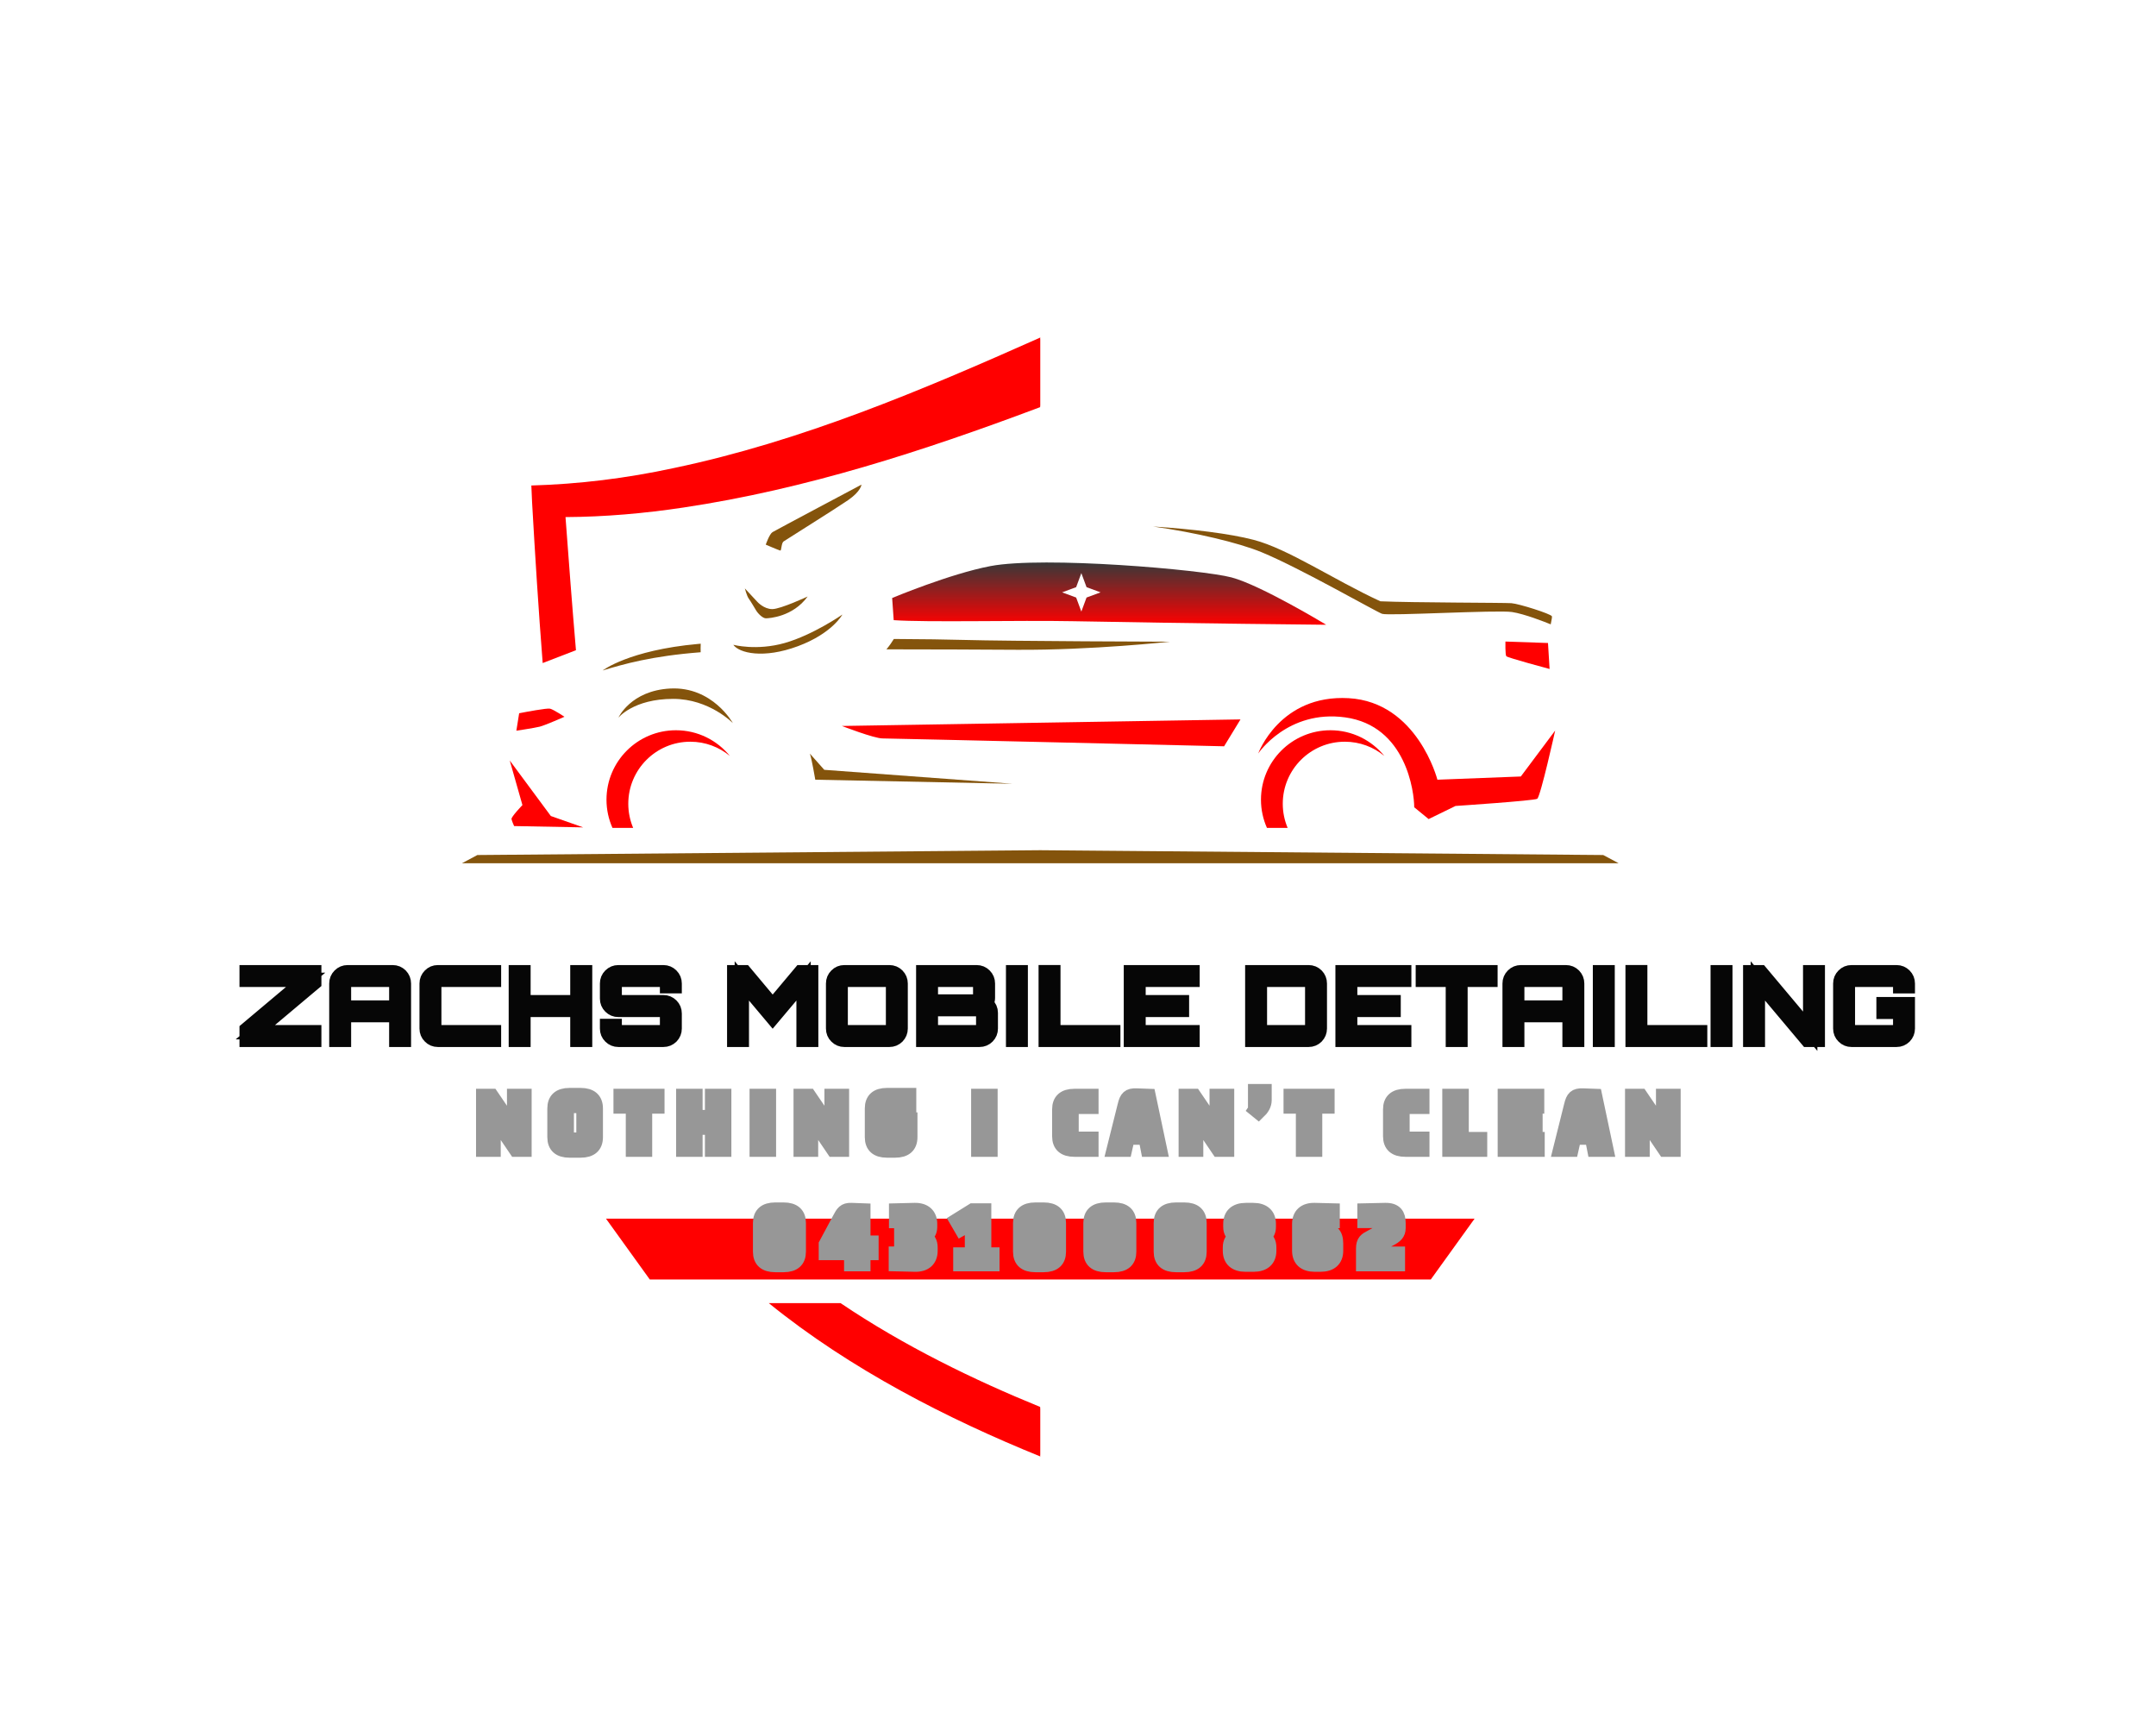 <?xml version="1.0" encoding="UTF-8" standalone="no" ?>
<!DOCTYPE svg PUBLIC "-//W3C//DTD SVG 1.1//EN" "http://www.w3.org/Graphics/SVG/1.1/DTD/svg11.dtd">
<svg xmlns="http://www.w3.org/2000/svg" xmlns:xlink="http://www.w3.org/1999/xlink" version="1.1" width="1280" height="1024" viewBox="0 0 1280 1024" xml:space="preserve">
<desc>Created with Fabric.js 5.3.0</desc>
<defs>
</defs>
<g transform="matrix(1 0 0 1 640 512)" id="background-logo"  >
<rect style="stroke: none; stroke-width: 0; stroke-dasharray: none; stroke-linecap: butt; stroke-dashoffset: 0; stroke-linejoin: miter; stroke-miterlimit: 4; fill: rgb(255,255,255); fill-opacity: 0; fill-rule: nonzero; opacity: 1;"  paint-order="stroke"  x="-640" y="-512" rx="0" ry="0" width="1280" height="1024" />
</g>
<g transform="matrix(1.977 0 0 1.977 617.609 532.478)" id="logo-logo"  >
<g style=""  paint-order="stroke"   >
		<g transform="matrix(0.505 0 0 0.505 -74.683 -5.684342e-14)"  >
<path style="stroke: none; stroke-width: 0; stroke-dasharray: none; stroke-linecap: butt; stroke-dashoffset: 0; stroke-linejoin: miter; stroke-miterlimit: 4; fill: rgb(255,0,0); fill-rule: nonzero; opacity: 1;"  paint-order="stroke"  transform=" translate(-434.054, -465.55)" d="M 581.951 768.785 L 587.173 783.401 L 581.951 798.201 C 527.158 775.979 468.962 746.372 420.516 707.04 L 463.198 707.04 C 500.887 732.48 542.486 752.711 581.949 768.785 C 581.95 768.785 581.95 768.785 581.951 768.785 Z M 581.95 132.899 C 511.518 164.284 439.702 194.648 364.017 210.511 C 335.947 216.58 307.672 220.074 279.3 220.878 C 279.3 220.879 279.731 230.736 279.73 230.737 C 281.536 262.654 283.551 294.573 286.043 326.452 C 291.381 324.372 298.322 321.683 305.828 318.813 C 303.559 292.398 301.573 265.986 299.615 239.659 C 323.068 239.538 346.55 237.465 369.749 233.98 C 442.171 223.158 512.298 200.407 580.642 174.746 C 580.994 174.612 581.425 174.451 581.914 174.27 C 581.927 174.275 581.938 174.279 581.951 174.284 L 588.807 154.133 L 581.951 132.899 C 581.951 132.899 581.95 132.899 581.95 132.899 Z" stroke-linecap="round" />
</g>
		<g transform="matrix(0.505 0 0 0.505 0 97.6)"  >
<path style="stroke: none; stroke-width: 0; stroke-dasharray: none; stroke-linecap: butt; stroke-dashoffset: 0; stroke-linejoin: miter; stroke-miterlimit: 4; fill: rgb(255,255,255); fill-rule: nonzero; opacity: 1;"  paint-order="stroke"  transform=" translate(-581.951, -658.829)" d="M 883.503 642.52 L 854.745 642.52 L 815.923 696.423 L 347.979 696.423 L 309.157 642.52 L 280.398 642.52 L 249.64 621.235 L 914.262 621.235 L 883.503 642.52 Z" stroke-linecap="round" />
</g>
		<g transform="matrix(0.505 0 0 0.505 76.415 0)"  >
<path style="stroke: none; stroke-width: 0; stroke-dasharray: none; stroke-linecap: butt; stroke-dashoffset: 0; stroke-linejoin: miter; stroke-miterlimit: 4; fill: rgb(255,255,255); fill-rule: nonzero; opacity: 1;"  paint-order="stroke"  transform=" translate(-733.275, -465.55)" d="M 743.387 707.04 C 694.947 746.365 636.756 775.964 581.951 798.201 L 581.951 768.785 C 621.401 752.727 663.005 732.49 700.701 707.04 L 743.387 707.04 Z M 794.151 233.98 C 817.351 237.465 840.833 239.538 864.286 239.659 C 863.311 252.77 862.329 265.903 861.308 279.047 C 868.04 279.901 875.759 281.026 881.032 282.238 C 882.163 265.074 883.198 247.905 884.169 230.737 C 884.169 230.736 884.6 220.879 884.6 220.878 C 856.235 220.07 827.948 216.582 799.883 210.511 C 724.202 194.647 652.38 164.284 581.951 132.899 L 581.951 174.284 C 582.452 174.465 582.9 174.623 583.258 174.745 C 651.601 200.404 721.731 223.16 794.151 233.98 Z" stroke-linecap="round" />
</g>
		<g transform="matrix(0.505 0 0 0.505 0.001 105.715)"  >
<path style="stroke: none; stroke-width: 0; stroke-dasharray: none; stroke-linecap: butt; stroke-dashoffset: 0; stroke-linejoin: miter; stroke-miterlimit: 4; fill: rgb(255,0,0); fill-rule: nonzero; opacity: 1;"  paint-order="stroke"  transform=" translate(-581.951, -674.899)" d="M 349.739 692.985 L 323.687 656.812 L 840.216 656.812 L 814.163 692.985 L 349.739 692.985 Z" stroke-linecap="round" />
</g>
		<g transform="matrix(0.505 0 0 0.505 0 -11.689)"  >
<polygon style="stroke: none; stroke-width: 0; stroke-dasharray: none; stroke-linecap: butt; stroke-dashoffset: 0; stroke-linejoin: miter; stroke-miterlimit: 4; fill: rgb(255,255,255); fill-rule: nonzero; opacity: 1;"  paint-order="stroke"  points="-343.152,-10.643 -373.911,10.643 373.911,10.643 343.152,-10.643 -343.152,-10.643 " />
</g>
		<g transform="matrix(0.505 0 0 0.505 -0 -12.089)"  >
<polygon style="stroke: none; stroke-width: 0; stroke-dasharray: none; stroke-linecap: butt; stroke-dashoffset: 0; stroke-linejoin: miter; stroke-miterlimit: 4; fill: rgb(132,84,12); fill-rule: nonzero; opacity: 1;"  paint-order="stroke"  points="334.745,-1.02 23.582,-3.679 0,-3.881 -23.582,-3.679 -334.745,-1.02 -343.933,3.881 -23.582,3.881 23.582,3.881 343.933,3.881 334.745,-1.02 " />
</g>
		<g transform="matrix(0.505 0 0 0.505 -2.349 -40.329)"  >
<path style="stroke: none; stroke-width: 0; stroke-dasharray: none; stroke-linecap: butt; stroke-dashoffset: 0; stroke-linejoin: miter; stroke-miterlimit: 4; fill: rgb(255,0,0); fill-rule: nonzero; opacity: 1;"  paint-order="stroke"  transform=" translate(-577.299, -385.685)" d="M 290.9 417.393 L 310.131 424.15 L 269.069 423.37 C 269.069 423.37 267.769 420.511 267.509 419.212 C 267.249 417.912 274.007 410.895 274.007 410.895 L 266.47 384.386 L 290.9 417.393 Z M 463.987 363.855 L 701.007 359.957 L 691.261 375.94 C 691.261 375.94 493.224 371.262 488.156 371.262 C 483.089 371.262 463.987 363.855 463.987 363.855 Z M 818.095 395.803 C 818.095 395.803 806.281 349.672 765.348 347.333 C 724.415 344.994 711.532 380.228 711.532 380.228 C 711.532 380.228 729.045 354.048 763.21 358.737 C 799.563 363.727 804.313 403.228 804.313 412.195 L 812.889 419.212 L 828.873 411.415 C 828.873 411.415 875.5 408.315 877.449 407.146 C 879.398 405.976 888.128 366.584 888.128 366.584 L 867.703 393.891 L 818.095 395.803 Z" stroke-linecap="round" />
</g>
		<g transform="matrix(0.505 0 0 0.505 -20.254 -40.391)"  >
<path style="stroke: none; stroke-width: 0; stroke-dasharray: none; stroke-linecap: butt; stroke-dashoffset: 0; stroke-linejoin: miter; stroke-miterlimit: 4; fill: rgb(255,0,0); fill-rule: nonzero; opacity: 1;"  paint-order="stroke"  transform=" translate(-541.841, -385.564)" d="M 759.734 350.362 C 759.734 350.362 775.312 348.06 791.519 360.698 C 808.888 374.241 811.146 397.407 811.146 397.407 C 811.146 397.407 801.766 371.39 783.008 361.054 C 765.752 351.546 751.57 353.57 742.539 356.777 C 742.539 356.777 749.139 351.253 759.734 350.362 Z M 500.276 367.737 C 500.276 367.737 683.911 372.815 685.782 371.746 C 687.653 370.677 690.326 364.796 690.326 364.796 C 690.326 364.796 536.628 366.133 532.619 365.865 C 528.609 365.598 500.276 367.737 500.276 367.737 Z M 278.417 414.247 L 272.536 420.929 L 286.97 420.929 L 285.099 417.454 L 275.476 400.347 L 278.417 414.247 Z" stroke-linecap="round" />
</g>
		<g transform="matrix(0.505 0 0 0.505 -2.194 -63.318)"  >
<path style="stroke: none; stroke-width: 0; stroke-dasharray: none; stroke-linecap: butt; stroke-dashoffset: 0; stroke-linejoin: miter; stroke-miterlimit: 4; fill: rgb(255,0,0); fill-rule: nonzero; opacity: 1;"  paint-order="stroke"  transform=" translate(-577.605, -340.16)" d="M 298.999 358.381 C 298.999 358.381 287.505 363.46 284.297 364.262 C 281.09 365.064 270.398 366.667 270.398 366.667 L 272.058 356.288 C 275.94 355.531 288.637 353.118 290.445 353.57 C 292.583 354.104 298.999 358.381 298.999 358.381 Z M 858.547 313.653 C 858.547 313.653 858.369 321.494 859.081 322.385 C 859.794 323.276 884.812 329.97 884.812 329.97 L 883.861 314.525 L 858.547 313.653 Z" stroke-linecap="round" />
</g>
		<g transform="matrix(0.505 0 0 0.505 -35.611 -98.572)"  >
<path style="stroke: none; stroke-width: 0; stroke-dasharray: none; stroke-linecap: butt; stroke-dashoffset: 0; stroke-linejoin: miter; stroke-miterlimit: 4; fill: rgb(255,255,255); fill-rule: nonzero; opacity: 1;"  paint-order="stroke"  transform=" translate(-511.429, -270.347)" d="M 446.173 289.618 C 439.581 297.273 430.848 301.071 422.536 302.946 C 418.782 303.793 413.973 303.138 411.916 300.745 L 408.409 292.881 L 404.452 288.279 C 404.452 288.279 403.039 286.615 400.107 279.109 C 397.316 271.961 404.957 264.702 412.44 260.364 L 419.886 260.497 L 414.962 257.05 L 415.504 253.106 C 415.872 250.427 417.592 248.055 420.162 246.682 L 479.332 215.078 C 480.56 214.422 481.919 214.09 483.29 214.018 C 483.685 213.813 484.075 213.617 484.483 213.417 C 507.555 202.567 534.967 201.442 560.043 206.259 C 581.965 210.482 602.524 219.95 619.886 232.662 C 622.638 234.68 625.317 236.771 627.94 238.914 L 618.315 237.854 C 602.74 227.674 585.392 219.71 566.855 215.461 C 542.91 210.253 516.569 209.837 493.502 218.203 L 499.562 221.855 L 495.99 224.768 L 489.776 223.313 C 485.879 222.4 481.798 224.028 479.92 227.251 C 476.787 232.628 471.432 240.887 464.881 247.257 C 464.364 247.76 463.849 248.258 463.339 248.748 L 460.732 251.233 C 451.981 259.504 445.023 265.374 445.023 265.374 L 448.303 281.843 C 448.85 284.59 448.07 287.416 446.173 289.618 Z M 450.09 329.095 C 470.982 320.089 480.301 309.495 484.452 302.042 C 487.206 297.096 485.805 291.09 481.088 287.563 C 481.856 297.122 468.09 312.843 446.446 322.173 L 446.446 322.173 C 424.803 331.503 402.639 331.27 394.92 324.708 C 394.974 330.201 399.168 334.981 405.095 336.169 C 414.093 337.972 429.098 338.144 450.09 329.095 Z M 444.047 317.615 C 422.093 327.079 400.501 327.542 395.82 318.649 C 392.83 312.968 397.464 304.844 406.925 297.249 C 404.422 300.533 403.554 303.658 404.834 306.09 C 407.945 312.001 422.563 311.579 437.484 305.147 C 452.404 298.715 461.978 288.71 458.866 282.799 C 457.586 280.367 454.357 279.008 449.962 278.697 C 462.44 276.835 472.332 278.697 475.322 284.378 C 480.003 293.271 466.001 308.151 444.047 317.615 Z" stroke-linecap="round" />
</g>
		<g transform="matrix(0.505 0 0 0.505 -2.414 -69.595)"  >
<path style="stroke: none; stroke-width: 0; stroke-dasharray: none; stroke-linecap: butt; stroke-dashoffset: 0; stroke-linejoin: miter; stroke-miterlimit: 4; fill: rgb(255,255,255); fill-rule: nonzero; opacity: 1;"  paint-order="stroke"  transform=" translate(-577.169, -327.73)" d="M 455.8 385.296 L 666.311 401.669 L 442.935 400.11 C 442.935 400.11 442.256 374.208 432.158 358.34 C 444.995 365.669 455.8 385.296 455.8 385.296 Z M 886 336.861 C 886 336.645 886.069 336.199 886.186 335.591 C 878.803 333.162 857.027 326.89 856.052 326.305 C 854.715 325.503 853.379 311.069 853.914 310.267 C 854.319 309.659 874.197 310.279 883.816 310.615 C 884.468 307.918 885.05 305.43 885.479 303.421 C 882.247 299.842 870.17 294.821 862.734 293.694 C 853.914 292.358 789.227 295.566 785.485 294.229 C 781.743 292.893 736.836 267.499 714.116 258.144 C 700.228 252.425 677.496 248.253 649.013 245.247 C 612.392 242.842 572.801 243.292 556.768 247.447 C 530.284 254.309 502.045 269.46 484.872 279.664 L 486.233 280.682 C 486.737 281.058 487.217 281.453 487.677 281.863 C 508.788 273.313 542.033 260.827 558.327 259.872 C 583.276 258.41 652.694 259.171 694.959 265.895 C 726.322 270.885 788.33 314.324 788.33 314.324 L 674.888 330.769 C 674.888 330.769 820.686 325.653 826.534 326.384 C 832.382 327.115 888.128 354.889 888.128 354.889 C 888.128 354.889 886 339.42 886 336.861 Z M 415.257 390.754 C 415.257 390.754 400.443 353.979 362.369 354.759 C 322.737 355.57 312.47 393.223 314.809 411.675 C 314.809 411.675 299.736 388.545 301.815 375.03 L 266.21 376.59 L 266.919 371.603 C 273.15 370.708 281.148 369.515 282.843 369.053 C 288.887 367.404 293.108 368.686 311.171 358.397 C 311.171 358.397 294.993 347.677 291.874 347.677 C 290.008 347.677 278.25 349.653 270.134 351.184 C 277.537 346.591 303.514 328.513 344.437 318.114 C 357.883 314.698 371.662 312.415 386.192 310.913 L 386.328 324.792 C 386.333 325.278 386.368 325.758 386.407 326.236 C 371.01 327.193 359.999 328.467 353.528 329.869 C 332.144 334.502 325.595 344.363 325.595 344.363 C 325.595 344.363 352.804 329.909 378.483 338.906 C 414.088 351.38 415.257 390.754 415.257 390.754 Z M 518.174 308.888 C 508.602 308.788 499.413 308.667 490.553 308.556 C 487.54 313.287 482.803 318.873 475.392 324.497 C 516.834 324.545 546.695 324.587 612.809 322.563 C 691.153 320.164 752.465 310.318 752.465 310.318 C 752.465 310.318 592.632 309.668 518.174 308.888 Z" stroke-linecap="round" />
</g>
		<g transform="matrix(0.505 0 0 0.505 -13.474 -35.408)"  >
<path style="stroke: none; stroke-width: 0; stroke-dasharray: none; stroke-linecap: butt; stroke-dashoffset: 0; stroke-linejoin: miter; stroke-miterlimit: 4; fill: rgb(255,0,0); fill-rule: nonzero; opacity: 1;"  paint-order="stroke"  transform=" translate(-555.268, -395.43)" d="M 716.737 424.461 C 714.457 419.337 713.18 413.668 713.18 407.698 C 713.18 384.89 731.67 366.4 754.478 366.4 C 767.423 366.4 778.972 372.36 786.544 381.682 C 780.161 376.395 771.968 373.216 763.031 373.216 C 742.659 373.216 726.144 389.731 726.144 410.103 C 726.144 415.196 727.176 420.048 729.043 424.461 L 716.737 424.461 Z M 339.854 424.461 C 337.987 420.048 336.955 415.196 336.955 410.103 C 336.955 389.731 353.47 373.216 373.843 373.216 C 382.779 373.216 390.972 376.395 397.355 381.682 C 389.783 372.36 378.234 366.4 365.289 366.4 C 342.481 366.4 323.991 384.89 323.991 407.698 C 323.991 413.668 325.268 419.337 327.548 424.461 L 339.854 424.461 Z" stroke-linecap="round" />
</g>
		<g transform="matrix(0.505 0 0 0.505 20.691 -91.092)"  >
<linearGradient id="SVGID_102704" gradientUnits="userSpaceOnUse" gradientTransform="matrix(1 0 0 1 493.865 266.643)"  x1="129.059" y1="0" x2="129.059" y2="37.031">
<stop offset="0%" style="stop-color:rgb(56,56,56);stop-opacity: 1"/>
<stop offset="100%" style="stop-color:rgb(255,0,0);stop-opacity: 1"/>
</linearGradient>
<path style="stroke: none; stroke-width: 0; stroke-dasharray: none; stroke-linecap: butt; stroke-dashoffset: 0; stroke-linejoin: miter; stroke-miterlimit: 4; fill: url(#SVGID_102704); fill-rule: nonzero; opacity: 1;"  paint-order="stroke"  transform=" translate(-622.924, -285.158)" d="M 493.865 287.766 C 493.865 287.766 528.167 273.371 552.362 268.777 C 584.024 262.766 678.208 270.885 695.672 275.518 C 713.136 280.151 751.983 303.674 751.983 303.674 C 751.983 303.674 670.852 302.894 601.057 301.548 C 568.933 300.928 514.549 302.327 494.784 300.935 L 493.865 287.766 Z" stroke-linecap="round" />
</g>
		<g transform="matrix(0.505 0 0 0.505 11.121 -78.91)"  >
<path style="stroke: none; stroke-width: 0; stroke-dasharray: none; stroke-linecap: butt; stroke-dashoffset: 0; stroke-linejoin: miter; stroke-miterlimit: 4; fill: rgb(132,84,12); fill-rule: nonzero; opacity: 1;"  paint-order="stroke"  transform=" translate(-603.973, -309.282)" d="M 467.617 229.611 C 459.866 234.931 430.735 253.104 429.316 254.119 C 427.896 255.133 428.108 259.694 427.337 259.558 C 426.567 259.421 418.703 256.035 418.703 256.035 C 418.703 256.035 420.87 249.725 422.712 248.604 C 424.555 247.484 475.621 220.356 475.621 220.356 C 475.621 220.356 475.368 224.291 467.617 229.611 Z M 422.596 294.362 C 417.594 294.379 413.728 290.075 413.728 290.075 L 406.267 282.056 C 406.267 282.056 407.479 286.614 408.563 288.073 C 409.646 289.531 412.863 294.988 412.863 294.988 C 414.181 297.212 417.001 299.883 418.81 299.842 C 420.618 299.801 434.776 299.056 443.614 286.873 C 443.614 286.873 427.599 294.345 422.596 294.362 Z M 430.031 314.499 C 446.865 309.705 464.285 297.597 464.285 297.597 C 464.285 297.597 458.252 308.831 437.812 316.423 C 417.372 324.014 402.927 320.547 399.404 315.579 C 399.404 315.579 413.196 319.293 430.031 314.499 Z M 399.147 362.166 C 399.147 362.166 385.203 347.741 363.652 347.741 C 339.989 347.741 331.075 358.924 331.075 358.924 C 331.075 358.924 338.388 342.793 361.906 341.582 C 387.089 340.285 399.147 362.166 399.147 362.166 Z M 380.029 314.939 C 379.484 314.986 378.916 315.03 378.387 315.078 C 337.223 318.821 321.719 330.849 321.719 330.849 C 334.155 327.055 350.92 322.265 379.995 320.015 C 379.947 318.347 379.945 316.618 380.029 314.939 Z M 444.944 380.3 C 446.014 383.24 448.152 395.803 448.152 395.803 L 565.497 398.209 L 453.498 389.922 L 444.944 380.3 Z M 494.873 312.124 C 493.71 314.032 492.242 316.15 490.468 318.287 C 518.69 318.295 546.562 318.424 568.17 318.553 C 612.809 318.821 659.052 313.742 659.052 313.742 C 659.052 313.742 564.16 313.475 535.559 312.673 C 526.65 312.423 512.021 312.2 494.873 312.124 Z M 886.179 298.61 C 885.399 297.148 866.788 291.209 862.111 290.843 C 858.015 290.523 803.206 290.559 784.172 289.717 C 755.974 276.683 729.335 258.532 708.803 253.172 C 694.758 249.505 672.496 246.789 649.013 245.247 C 674.122 248.818 699.694 254.831 713.581 260.549 C 736.302 269.905 781.475 295.833 785.217 297.169 C 788.96 298.506 853.646 294.764 862.467 296.1 C 869.902 297.227 881.895 301.961 885.479 303.421 C 886.05 300.752 886.35 298.93 886.179 298.61 Z" stroke-linecap="round" />
</g>
		<g transform="matrix(0.505 0 0 0.505 -4.27 -106.736)"  >
<path style="stroke: none; stroke-width: 0; stroke-dasharray: none; stroke-linecap: butt; stroke-dashoffset: 0; stroke-linejoin: miter; stroke-miterlimit: 4; fill: rgb(255,255,255); fill-rule: nonzero; opacity: 1;"  paint-order="stroke"  transform=" translate(-573.494, -254.179)" d="M 666.802 222.736 L 659.35 225.493 L 656.593 232.945 L 653.836 225.493 L 646.384 222.736 L 653.836 219.979 L 656.593 212.527 L 659.35 219.979 L 666.802 222.736 Z M 526.902 234.822 L 524.696 228.861 L 522.49 234.822 L 516.529 237.028 L 522.49 239.234 L 524.696 245.195 L 526.902 239.234 L 532.863 237.028 L 526.902 234.822 Z M 350.223 271.641 L 346.859 262.55 L 343.495 271.641 L 334.404 275.005 L 343.495 278.369 L 346.859 287.459 L 350.223 278.369 L 359.314 275.005 L 350.223 271.641 Z M 609.454 281.309 L 606.366 272.963 L 603.278 281.309 L 594.932 284.397 L 603.278 287.485 L 606.366 295.831 L 609.454 287.485 L 617.8 284.397 L 609.454 281.309 Z M 806.92 260.25 L 804.824 254.587 L 802.729 260.25 L 797.066 262.346 L 802.729 264.441 L 804.824 270.105 L 806.92 264.441 L 812.583 262.346 L 806.92 260.25 Z" stroke-linecap="round" />
</g>
</g>
</g>
<g transform="matrix(1.921 0 0 1.921 639.542 593.842)" id="text-logo"  >
<g style=""  paint-order="stroke"   >
		<g transform="matrix(1 0 0 1 0 0)" id="text-logo-path-0"  >
<filter id="SVGID_102702" y="-28.321%" height="156.643%" x="-20%" width="140%" >
	<feGaussianBlur in="SourceAlpha" stdDeviation="0"></feGaussianBlur>
	<feOffset dx="0" dy="1.74" result="oBlur" ></feOffset>
	<feFlood flood-color="rgb(245,154,16)" flood-opacity="1"/>
	<feComposite in2="oBlur" operator="in" />
	<feMerge>
		<feMergeNode></feMergeNode>
		<feMergeNode in="SourceGraphic"></feMergeNode>
	</feMerge>
</filter>
<path style="stroke: rgb(6,6,6); stroke-width: 4.428; stroke-dasharray: none; stroke-linecap: butt; stroke-dashoffset: 0; stroke-linejoin: miter; stroke-miterlimit: 4; fill: rgb(255,255,255); fill-rule: nonzero; opacity: 1;filter: url(#SVGID_102702);"  paint-order="stroke"  transform=" translate(-258.165, 10.455)" d="M 1.47 0 L 22.36 0 L 22.36 -2.35 L 4.15 -2.35 L 22.36 -17.66 L 22.36 -20.89 L 1.47 -20.89 L 1.47 -18.54 L 19.7 -18.54 L 1.47 -3.21 Z M 29.2 -17.4 L 29.2 0 L 31.55 0 L 31.55 -7.63 L 47.72 -7.63 L 47.72 0 L 50.07 0 L 50.07 -17.4 C 50.07 -18.37 49.73 -19.19 49.07 -19.87 C 48.39 -20.55 47.57 -20.89 46.6 -20.89 L 32.68 -20.89 C 31.72 -20.89 30.9 -20.55 30.22 -19.87 C 29.54 -19.19 29.2 -18.37 29.2 -17.4 Z M 31.55 -9.98 L 31.55 -17.4 C 31.55 -18.03 32.06 -18.54 32.68 -18.54 L 46.6 -18.54 C 47.21 -18.54 47.72 -18.03 47.72 -17.4 L 47.72 -9.98 Z M 57.1 -17.4 L 57.1 -3.48 C 57.1 -2.51 57.44 -1.69 58.12 -1.02 C 58.78 -0.34 59.6 0 60.57 0 L 77.91 0 L 77.91 -2.35 L 60.57 -2.35 C 59.96 -2.35 59.45 -2.86 59.45 -3.48 L 59.45 -17.4 C 59.45 -18.03 59.94 -18.54 60.57 -18.54 L 77.91 -18.54 L 77.91 -20.89 L 60.57 -20.89 C 59.6 -20.89 58.78 -20.55 58.12 -19.87 C 57.44 -19.19 57.1 -18.37 57.1 -17.4 Z M 84.67 0 L 87.02 0 L 87.02 -9.25 L 103.69 -9.25 L 103.69 0 L 106.07 0 L 106.07 -20.89 L 103.69 -20.89 L 103.69 -11.63 L 87.02 -11.63 L 87.02 -20.89 L 84.67 -20.89 Z M 112.86 -3.48 C 112.86 -2.51 113.2 -1.69 113.88 -1.02 C 114.56 -0.34 115.39 0 116.35 0 L 130.27 0 C 131.24 0 132.07 -0.34 132.75 -1.02 C 133.41 -1.7 133.75 -2.52 133.75 -3.48 L 133.75 -8.14 C 133.75 -9.12 133.41 -9.94 132.73 -10.62 C 132.05 -11.29 131.23 -11.63 130.27 -11.63 L 116.35 -11.63 C 115.72 -11.63 115.22 -12.11 115.22 -12.73 L 115.22 -17.4 C 115.22 -18.03 115.72 -18.54 116.35 -18.54 L 130.27 -18.54 C 130.89 -18.54 131.4 -18.03 131.4 -17.4 L 131.4 -16.58 L 133.75 -16.58 L 133.75 -17.4 C 133.75 -18.37 133.41 -19.19 132.73 -19.87 C 132.05 -20.55 131.23 -20.89 130.27 -20.89 L 116.35 -20.89 C 115.39 -20.89 114.56 -20.55 113.88 -19.87 C 113.2 -19.19 112.86 -18.37 112.86 -17.4 L 112.86 -12.73 C 112.86 -11.77 113.2 -10.95 113.88 -10.27 C 114.56 -9.59 115.39 -9.25 116.35 -9.25 L 130.27 -9.25 C 130.89 -9.25 131.4 -8.77 131.4 -8.14 L 131.4 -3.48 C 131.4 -2.86 130.89 -2.35 130.27 -2.35 L 116.35 -2.35 C 115.72 -2.35 115.22 -2.86 115.22 -3.48 L 115.22 -4.29 L 112.86 -4.29 Z M 152.16 0 L 154.51 0 L 154.51 -18.21 L 164.04 -6.87 L 173.59 -18.21 L 173.59 0 L 175.94 0 L 175.94 -20.89 L 172.72 -20.89 L 164.04 -10.55 L 155.38 -20.89 L 152.16 -20.89 Z M 182.72 -17.4 L 182.72 -3.48 C 182.72 -2.51 183.06 -1.69 183.74 -1.02 C 184.41 -0.34 185.23 0 186.19 0 L 200.11 0 C 201.09 0 201.91 -0.34 202.59 -1.02 C 203.25 -1.7 203.59 -2.52 203.59 -3.48 L 203.59 -17.4 C 203.59 -18.37 203.25 -19.19 202.58 -19.87 C 201.9 -20.55 201.07 -20.89 200.11 -20.89 L 186.19 -20.89 C 185.23 -20.89 184.41 -20.55 183.74 -19.87 C 183.06 -19.19 182.72 -18.37 182.72 -17.4 Z M 185.06 -3.48 L 185.06 -17.4 C 185.06 -18.03 185.57 -18.54 186.19 -18.54 L 200.11 -18.54 C 200.73 -18.54 201.24 -18.03 201.24 -17.4 L 201.24 -3.48 C 201.24 -2.86 200.73 -2.35 200.11 -2.35 L 186.19 -2.35 C 185.57 -2.35 185.06 -2.86 185.06 -3.48 Z M 210.58 0 L 227.98 0 C 228.94 0 229.76 -0.34 230.44 -1.02 C 231.11 -1.7 231.45 -2.52 231.45 -3.48 L 231.45 -8.35 C 231.45 -9.36 231.07 -10.21 230.29 -10.93 L 230.18 -11.43 C 230.43 -11.92 230.56 -12.43 230.56 -12.96 L 230.56 -17.4 C 230.56 -18.37 230.22 -19.19 229.54 -19.87 C 228.86 -20.55 228.04 -20.89 227.07 -20.89 L 210.58 -20.89 Z M 212.93 -3.48 L 212.93 -8.35 C 212.93 -8.98 213.44 -9.49 214.06 -9.49 L 227.98 -9.49 C 228.59 -9.49 229.11 -8.98 229.11 -8.35 L 229.11 -3.48 C 229.11 -2.86 228.6 -2.35 227.98 -2.35 L 214.06 -2.35 C 213.44 -2.35 212.93 -2.86 212.93 -3.48 Z M 212.93 -12.96 L 212.93 -17.4 C 212.93 -18.03 213.44 -18.54 214.06 -18.54 L 227.07 -18.54 C 227.7 -18.54 228.18 -18.03 228.18 -17.4 L 228.18 -12.96 C 228.18 -12.35 227.7 -11.84 227.07 -11.84 L 214.06 -11.84 C 213.44 -11.84 212.93 -12.33 212.93 -12.96 Z M 238.35 0 L 240.7 0 L 240.7 -20.89 L 238.35 -20.89 Z M 248.43 0 L 269.3 0 L 269.3 -2.35 L 250.78 -2.35 L 250.78 -20.91 L 248.43 -20.91 Z M 274.76 0 L 293.8 0 L 293.8 -2.35 L 277.11 -2.35 L 277.11 -9.25 L 290.53 -9.25 L 290.53 -11.63 L 277.11 -11.63 L 277.11 -18.54 L 293.8 -18.54 L 293.8 -20.89 L 274.76 -20.89 Z M 312.27 0 L 329.67 0 C 330.64 0 331.46 -0.34 332.14 -1.02 C 332.8 -1.7 333.14 -2.52 333.14 -3.48 L 333.14 -17.4 C 333.14 -18.37 332.8 -19.19 332.14 -19.87 C 331.46 -20.55 330.64 -20.89 329.67 -20.89 L 312.27 -20.89 Z M 314.62 -3.48 L 314.62 -17.4 C 314.62 -18.03 315.13 -18.54 315.76 -18.54 L 329.67 -18.54 C 330.28 -18.54 330.79 -18.03 330.79 -17.4 L 330.79 -3.48 C 330.79 -2.86 330.3 -2.35 329.67 -2.35 L 315.76 -2.35 C 315.13 -2.35 314.62 -2.86 314.62 -3.48 Z M 340.17 0 L 359.22 0 L 359.22 -2.35 L 342.52 -2.35 L 342.52 -9.25 L 355.94 -9.25 L 355.94 -11.63 L 342.52 -11.63 L 342.52 -18.54 L 359.22 -18.54 L 359.22 -20.89 L 340.17 -20.89 Z M 364.98 -18.54 L 374.26 -18.54 L 374.26 0 L 376.61 0 L 376.61 -18.54 L 385.87 -18.54 L 385.87 -20.89 L 364.98 -20.89 Z M 391.8 -17.4 L 391.8 0 L 394.15 0 L 394.15 -7.63 L 410.32 -7.63 L 410.32 0 L 412.67 0 L 412.67 -17.4 C 412.67 -18.37 412.33 -19.19 411.67 -19.87 C 410.99 -20.55 410.17 -20.89 409.2 -20.89 L 395.29 -20.89 C 394.32 -20.89 393.5 -20.55 392.82 -19.87 C 392.14 -19.19 391.8 -18.37 391.8 -17.4 Z M 394.15 -9.98 L 394.15 -17.4 C 394.15 -18.03 394.66 -18.54 395.29 -18.54 L 409.2 -18.54 C 409.81 -18.54 410.32 -18.03 410.32 -17.4 L 410.32 -9.98 Z M 419.73 0 L 422.08 0 L 422.08 -20.89 L 419.73 -20.89 Z M 429.81 0 L 450.68 0 L 450.68 -2.35 L 432.16 -2.35 L 432.16 -20.91 L 429.81 -20.91 Z M 456.11 0 L 458.46 0 L 458.46 -20.89 L 456.11 -20.89 Z M 466.16 0 L 468.52 0 L 468.52 -18.21 L 483.82 0 L 487.04 0 L 487.04 -20.89 L 484.69 -20.89 L 484.69 -2.66 L 469.38 -20.89 L 466.16 -20.89 Z M 493.99 -17.4 L 493.99 -3.48 C 493.99 -2.51 494.33 -1.69 495.01 -1.02 C 495.68 -0.34 496.5 0 497.46 0 L 511.38 0 C 512.36 0 513.18 -0.34 513.86 -1.02 C 514.52 -1.7 514.86 -2.52 514.86 -3.48 L 514.86 -11.02 L 507.36 -11.02 L 507.36 -8.64 L 512.51 -8.64 L 512.51 -3.48 C 512.51 -2.86 512 -2.35 511.38 -2.35 L 497.46 -2.35 C 496.85 -2.35 496.34 -2.86 496.34 -3.48 L 496.34 -17.4 C 496.34 -18.03 496.84 -18.54 497.46 -18.54 L 511.38 -18.54 C 512 -18.54 512.51 -18.03 512.51 -17.4 L 512.51 -16.55 L 514.86 -16.55 L 514.86 -17.4 C 514.86 -18.37 514.52 -19.19 513.84 -19.87 C 513.16 -20.55 512.34 -20.89 511.38 -20.89 L 497.46 -20.89 C 496.5 -20.89 495.68 -20.55 495.01 -19.87 C 494.33 -19.19 493.99 -18.37 493.99 -17.4 Z" stroke-linecap="round" />
</g>
</g>
</g>
<g transform="matrix(1.921 0 0 1.921 640.207 699.343)" id="tagline-64aa3577-5a04-46ab-b6ea-c5a75e02e823-logo"  >
<g style=""  paint-order="stroke"   >
		<g transform="matrix(1 0 0 1 0 -17.695)" id="tagline-64aa3577-5a04-46ab-b6ea-c5a75e02e823-logo-path-0"  >
<path style="stroke: rgb(151,151,151); stroke-width: 4.283; stroke-dasharray: none; stroke-linecap: butt; stroke-dashoffset: 0; stroke-linejoin: miter; stroke-miterlimit: 4; fill: rgb(6,6,6); fill-rule: nonzero; opacity: 1;"  paint-order="stroke"  transform=" translate(-185.465, 8.98)" d="M 11.61 0 L 14.36 0 L 14.36 -16.74 L 11.02 -16.74 L 11.02 -6.7 L 4.18 -16.74 L 1.46 -16.74 L 1.46 0 L 4.81 0 L 4.81 -10.04 Z M 32.08 -13.5 C 32.32 -13.5 32.45 -13.39 32.45 -13.12 L 32.45 -3.62 C 32.45 -3.35 32.32 -3.24 32.08 -3.24 L 27.81 -3.24 C 27.57 -3.24 27.43 -3.35 27.43 -3.62 L 27.43 -13.12 C 27.43 -13.39 27.57 -13.5 27.81 -13.5 Z M 23.49 -3.94 C 23.49 -1.16 25.06 0.27 28.21 0.27 L 31.64 0.27 C 34.8 0.27 36.4 -1.16 36.4 -3.94 L 36.4 -12.8 C 36.4 -15.58 34.8 -17.01 31.64 -17.01 L 28.21 -17.01 C 25.06 -17.01 23.49 -15.58 23.49 -12.8 Z M 51.62 0 L 51.62 -13.34 L 55.43 -13.34 L 55.43 -16.74 L 43.93 -16.74 L 43.93 -13.34 L 47.74 -13.34 L 47.74 0 Z M 72.2 0 L 76.09 0 L 76.09 -16.74 L 72.2 -16.74 L 72.2 -10.21 L 67.2 -10.21 L 67.2 -16.74 L 63.29 -16.74 L 63.29 0 L 67.2 0 L 67.2 -6.8 L 72.2 -6.8 Z M 89.91 0 L 89.91 -16.74 L 85.99 -16.74 L 85.99 0 Z M 109.73 0 L 112.48 0 L 112.48 -16.74 L 109.13 -16.74 L 109.13 -6.7 L 102.3 -16.74 L 99.58 -16.74 L 99.58 0 L 102.92 0 L 102.92 -10.04 Z M 128.84 0.27 C 132 0.27 133.6 -1.16 133.6 -3.94 L 133.6 -9.45 L 128.06 -9.45 L 128.06 -6.18 L 129.9 -6.18 L 129.9 -3.62 C 129.9 -3.35 129.79 -3.24 129.55 -3.24 L 125.93 -3.24 C 125.68 -3.24 125.55 -3.35 125.55 -3.62 L 125.55 -13.12 C 125.55 -13.39 125.68 -13.5 125.93 -13.5 L 133.24 -13.5 L 133.24 -17.01 L 126.33 -17.01 C 123.17 -17.01 121.61 -15.58 121.61 -12.8 L 121.61 -3.94 C 121.61 -1.16 123.17 0.27 126.33 0.27 Z M 158.38 0 L 158.38 -16.74 L 154.47 -16.74 L 154.47 0 Z M 189.57 -3.51 L 183.82 -3.51 C 183.57 -3.51 183.44 -3.62 183.44 -3.89 L 183.44 -12.88 C 183.44 -13.15 183.57 -13.23 183.82 -13.23 L 189.57 -13.23 L 189.57 -16.74 L 184.25 -16.74 C 181.09 -16.74 179.5 -15.31 179.5 -12.53 L 179.5 -4.21 C 179.5 -1.43 181.09 0 184.25 0 L 189.57 0 Z M 210.79 0 L 207.25 -16.74 L 203.44 -16.88 C 201.01 -16.96 200.31 -16.2 199.72 -13.72 L 196.29 0 L 199.93 0 L 200.77 -3.73 L 206.17 -3.73 L 206.9 0 Z M 202.9 -13.01 C 202.96 -13.28 203.01 -13.39 203.28 -13.39 L 204.28 -13.39 L 205.52 -7.07 L 201.53 -7.07 Z M 228.74 0 L 231.5 0 L 231.5 -16.74 L 228.15 -16.74 L 228.15 -6.7 L 221.32 -16.74 L 218.59 -16.74 L 218.59 0 L 221.94 0 L 221.94 -10.04 Z M 241.14 -11.61 C 242.32 -12.74 243.08 -13.93 243.08 -15.39 L 243.08 -18.23 L 240.03 -18.23 L 240.03 -14.88 L 241.03 -14.88 C 241 -14.2 240.7 -13.37 240.08 -12.47 Z M 258.71 0 L 258.71 -13.34 L 262.52 -13.34 L 262.52 -16.74 L 251.02 -16.74 L 251.02 -13.34 L 254.83 -13.34 L 254.83 0 Z M 291.84 -3.51 L 286.09 -3.51 C 285.85 -3.51 285.71 -3.62 285.71 -3.89 L 285.71 -12.88 C 285.71 -13.15 285.85 -13.23 286.09 -13.23 L 291.84 -13.23 L 291.84 -16.74 L 286.52 -16.74 C 283.36 -16.74 281.77 -15.31 281.77 -12.53 L 281.77 -4.21 C 281.77 -1.43 283.36 0 286.52 0 L 291.84 0 Z M 309.69 -3.4 L 303.99 -3.4 L 303.99 -16.74 L 300.08 -16.74 L 300.08 0 L 309.69 0 Z M 327.46 0 L 327.46 -3.4 L 321.11 -3.4 L 321.11 -6.8 L 326.81 -6.8 L 326.81 -10.15 L 321.11 -10.15 L 321.11 -13.34 L 327.32 -13.34 L 327.32 -16.74 L 317.2 -16.74 L 317.2 0 Z M 348.76 0 L 345.22 -16.74 L 341.41 -16.88 C 338.98 -16.96 338.28 -16.2 337.69 -13.72 L 334.26 0 L 337.9 0 L 338.74 -3.73 L 344.14 -3.73 L 344.87 0 Z M 340.87 -13.01 C 340.93 -13.28 340.98 -13.39 341.25 -13.39 L 342.25 -13.39 L 343.49 -7.07 L 339.5 -7.07 Z M 366.71 0 L 369.47 0 L 369.47 -16.74 L 366.12 -16.74 L 366.12 -6.7 L 359.29 -16.74 L 356.56 -16.74 L 356.56 0 L 359.91 0 L 359.91 -10.04 Z" stroke-linecap="round" />
</g>
		<g transform="matrix(1 0 0 1 0.297 18.305)" id="tagline-64aa3577-5a04-46ab-b6ea-c5a75e02e823-logo-path-1"  >
<path style="stroke: rgb(151,151,151); stroke-width: 4.283; stroke-dasharray: none; stroke-linecap: butt; stroke-dashoffset: 0; stroke-linejoin: miter; stroke-miterlimit: 4; fill: rgb(6,6,6); fill-rule: nonzero; opacity: 1;"  paint-order="stroke"  transform=" translate(-100.425, 8.37)" d="M 9.48 -13.5 C 9.72 -13.5 9.83 -13.39 9.83 -13.12 L 9.83 -3.62 C 9.83 -3.35 9.72 -3.24 9.48 -3.24 L 6.05 -3.24 C 5.8 -3.24 5.67 -3.35 5.67 -3.62 L 5.67 -13.12 C 5.67 -13.39 5.8 -13.5 6.05 -13.5 Z M 1.7 -3.94 C 1.7 -1.16 3.29 0.27 6.45 0.27 L 9.04 0.27 C 12.2 0.27 13.8 -1.16 13.8 -3.94 L 13.8 -12.8 C 13.8 -15.58 12.2 -17.01 9.04 -17.01 L 6.45 -17.01 C 3.29 -17.01 1.7 -15.58 1.7 -12.8 Z M 33.75 0 L 33.75 -3.46 L 36.26 -3.46 L 36.26 -6.8 L 33.75 -6.8 L 33.75 -16.74 L 29.97 -16.88 C 27.76 -16.96 27.24 -15.98 26.24 -14.09 L 22.03 -6.24 L 22.03 -3.46 L 29.86 -3.46 L 29.86 0 Z M 29.19 -13.07 C 29.32 -13.31 29.4 -13.39 29.65 -13.39 L 29.86 -13.39 L 29.86 -6.8 L 25.79 -6.8 Z M 54.51 -4.21 L 54.51 -5.26 C 54.51 -6.86 53.87 -7.94 52.57 -8.51 C 53.73 -9.1 54.38 -10.13 54.38 -11.56 L 54.38 -12.53 C 54.38 -15.31 52.65 -16.96 49.49 -16.88 L 43.74 -16.74 L 43.74 -13.34 L 50.06 -13.34 C 50.3 -13.34 50.41 -13.23 50.41 -12.96 L 50.41 -10.58 C 50.41 -10.31 50.3 -10.21 50.06 -10.21 L 45.33 -10.21 L 45.33 -6.86 L 50.19 -6.86 C 50.44 -6.86 50.54 -6.75 50.54 -6.48 L 50.54 -3.78 C 50.54 -3.51 50.44 -3.4 50.19 -3.4 L 43.66 -3.4 L 43.66 0 L 49.63 0.14 C 52.79 0.22 54.51 -1.43 54.51 -4.21 Z M 73.63 -3.13 L 71.09 -3.13 L 71.09 -16.74 L 67.45 -16.74 L 62.37 -13.58 L 63.94 -10.88 L 67.18 -12.72 L 67.18 -3.13 L 63.59 -3.13 L 63.59 0 L 73.63 0 Z M 89.86 -13.5 C 90.1 -13.5 90.21 -13.39 90.21 -13.12 L 90.21 -3.62 C 90.21 -3.35 90.1 -3.24 89.86 -3.24 L 86.43 -3.24 C 86.18 -3.24 86.05 -3.35 86.05 -3.62 L 86.05 -13.12 C 86.05 -13.39 86.18 -13.5 86.43 -13.5 Z M 82.08 -3.94 C 82.08 -1.16 83.67 0.27 86.83 0.27 L 89.42 0.27 C 92.58 0.27 94.18 -1.16 94.18 -3.94 L 94.18 -12.8 C 94.18 -15.58 92.58 -17.01 89.42 -17.01 L 86.83 -17.01 C 83.67 -17.01 82.08 -15.58 82.08 -12.8 Z M 111.59 -13.5 C 111.83 -13.5 111.94 -13.39 111.94 -13.12 L 111.94 -3.62 C 111.94 -3.35 111.83 -3.24 111.59 -3.24 L 108.16 -3.24 C 107.92 -3.24 107.78 -3.35 107.78 -3.62 L 107.78 -13.12 C 107.78 -13.39 107.92 -13.5 108.16 -13.5 Z M 103.81 -3.94 C 103.81 -1.16 105.41 0.27 108.57 0.27 L 111.16 0.27 C 114.32 0.27 115.91 -1.16 115.91 -3.94 L 115.91 -12.8 C 115.91 -15.58 114.32 -17.01 111.16 -17.01 L 108.57 -17.01 C 105.41 -17.01 103.81 -15.58 103.81 -12.8 Z M 133.33 -13.5 C 133.57 -13.5 133.68 -13.39 133.68 -13.12 L 133.68 -3.62 C 133.68 -3.35 133.57 -3.24 133.33 -3.24 L 129.9 -3.24 C 129.65 -3.24 129.52 -3.35 129.52 -3.62 L 129.52 -13.12 C 129.52 -13.39 129.65 -13.5 129.9 -13.5 Z M 125.55 -3.94 C 125.55 -1.16 127.14 0.27 130.3 0.27 L 132.89 0.27 C 136.05 0.27 137.65 -1.16 137.65 -3.94 L 137.65 -12.8 C 137.65 -15.58 136.05 -17.01 132.89 -17.01 L 130.3 -17.01 C 127.14 -17.01 125.55 -15.58 125.55 -12.8 Z M 154.31 0.14 C 157.46 0.14 159.19 -1.43 159.19 -4.21 L 159.19 -5.26 C 159.19 -6.86 158.57 -7.94 157.28 -8.51 C 158.44 -9.1 159.06 -10.13 159.06 -11.56 L 159.06 -12.53 C 159.06 -15.31 157.33 -16.88 154.17 -16.88 L 151.9 -16.88 C 148.74 -16.88 147.04 -15.31 147.04 -12.53 L 147.04 -11.56 C 147.04 -10.13 147.66 -9.1 148.82 -8.51 C 147.53 -7.94 146.91 -6.86 146.91 -5.26 L 146.91 -4.21 C 146.91 -1.43 148.61 0.14 151.77 0.14 Z M 150.85 -3.78 L 150.85 -6.53 C 150.85 -6.8 150.98 -6.91 151.23 -6.91 L 154.87 -6.91 C 155.12 -6.91 155.22 -6.8 155.22 -6.53 L 155.22 -3.78 C 155.22 -3.51 155.12 -3.4 154.87 -3.4 L 151.23 -3.4 C 150.98 -3.4 150.85 -3.51 150.85 -3.78 Z M 150.98 -10.53 L 150.98 -12.96 C 150.98 -13.23 151.12 -13.34 151.36 -13.34 L 154.74 -13.34 C 154.98 -13.34 155.12 -13.23 155.12 -12.96 L 155.12 -10.53 C 155.12 -10.26 154.98 -10.15 154.74 -10.15 L 151.36 -10.15 C 151.12 -10.15 150.98 -10.26 150.98 -10.53 Z M 174.99 0.14 C 178.15 0.14 179.85 -1.43 179.85 -4.21 L 179.85 -6.45 C 179.85 -9.48 178.5 -10.75 175.34 -10.75 L 172.26 -10.75 L 172.26 -12.96 C 172.26 -13.23 172.39 -13.34 172.64 -13.34 L 178.79 -13.34 L 178.79 -16.74 L 173.18 -16.88 C 170.02 -16.96 168.32 -15.31 168.32 -12.53 L 168.32 -4.24 C 168.32 -1.43 170.02 0.14 173.18 0.14 Z M 172.64 -3.4 C 172.39 -3.4 172.26 -3.51 172.26 -3.78 L 172.26 -7.45 L 175.53 -7.45 C 175.77 -7.45 175.91 -7.37 175.91 -7.1 L 175.91 -3.78 C 175.91 -3.51 175.77 -3.4 175.53 -3.4 Z M 188.08 -4.89 L 188.08 0 L 198.96 0 L 198.96 -3.38 L 192 -3.38 L 192 -4.81 C 192 -5.21 192.05 -5.43 192.43 -5.62 L 196.48 -7.78 C 198.21 -8.69 199.15 -9.5 199.15 -11.23 L 199.15 -12.8 C 199.15 -15.31 198.18 -16.96 194.94 -16.88 L 188.49 -16.74 L 188.49 -13.37 L 194.89 -13.37 C 195.13 -13.37 195.26 -13.26 195.26 -12.99 L 195.26 -11.37 C 195.26 -11.1 195.13 -11.02 194.89 -10.88 L 190.57 -8.53 C 188.97 -7.7 188.08 -7.18 188.08 -4.89 Z" stroke-linecap="round" />
</g>
</g>
</g>
</svg>